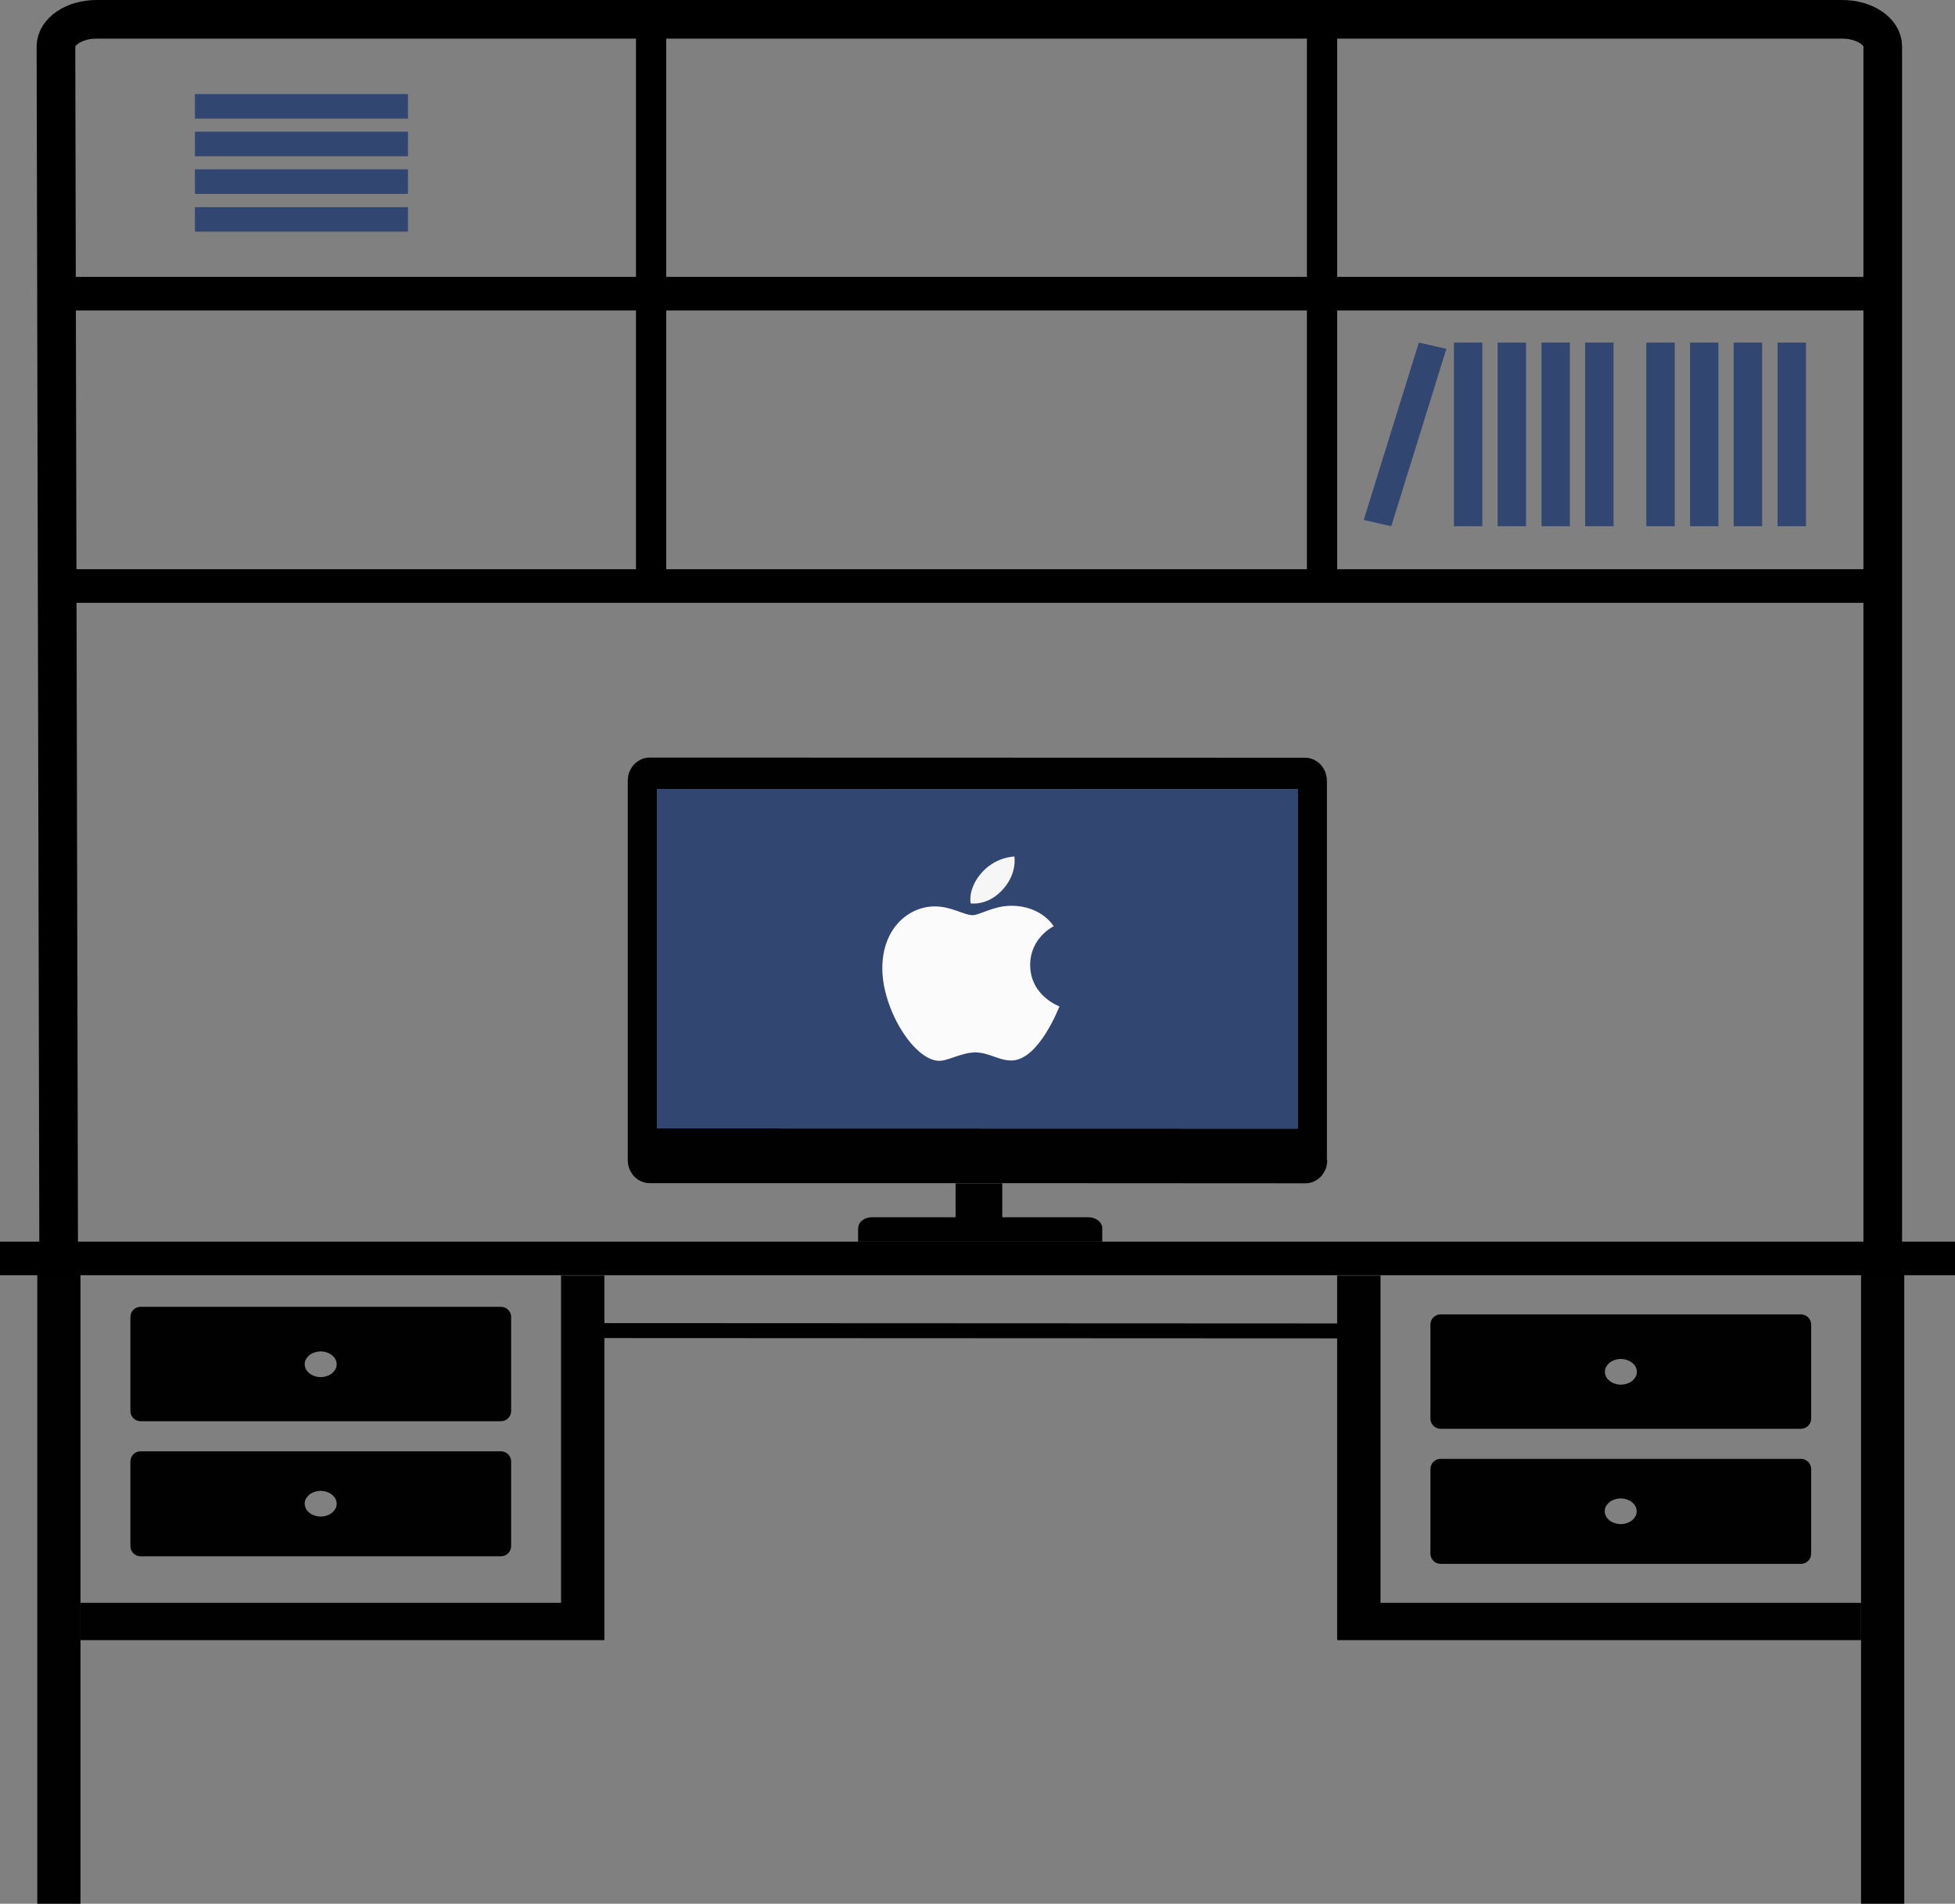 <svg xmlns="http://www.w3.org/2000/svg" xmlns:xlink="http://www.w3.org/1999/xlink" id="Layer_1" x="0px" y="0px" viewBox="988.5 -715.1 1163.5 1133.1" style="enable-background:new 988.5 -715.1 1163.5 1133.1;" xml:space="preserve">
<rect x="988.5" y="-715.1" width="1163.5" height="1133.1" fill="#808080" stroke="none"/>
<g>
	<polygon style="fill:#010101;" points="1010.7,43.5 1036.4,43.5 1036.4,68.2 1036.4,77.1 1036.4,418 1010.7,418  "></polygon>
	<polygon style="fill:#010101;" points="1344.8,72.4 1786.3,72.6 1786.3,81.5 1344.8,81.3  "></polygon>
	<polygon style="fill:#010101;" points="1784.3,44.1 1810.1,44.1 1810.1,238.9 2096.1,238.9 2096.1,261.1 1784.3,261.1 1784.3,77.7    1784.3,68.8  "></polygon>
	<path style="fill:#010101;" d="M2066.4,159.3v50.3c0,3.4-2.7,6.1-6.1,6.1h-214.4c-3.4,0-6.1-2.7-6.1-6.1v-50.3   c0-3.4,2.7-6.1,6.1-6.1h214.4C2063.6,153.2,2066.4,155.9,2066.4,159.3z M1962.5,185.3L1962.5,185.3c0.1-0.6,0.1-1.2,0-1.8   c-0.1-0.7-0.3-1.4-0.7-2.1l-0.1-0.2c-0.2-0.4-0.5-0.8-0.9-1.2l-0.4-0.4c-0.4-0.4-0.8-0.8-1.3-1.1l-0.7-0.4   c-0.4-0.2-0.7-0.4-1.1-0.5l-1.1-0.4c-0.4-0.1-0.8-0.2-1.3-0.3l-1.1-0.1c-0.5-0.1-1-0.1-1.5,0l-1.1,0.1c-0.4,0.1-0.9,0.2-1.3,0.3   l-1.1,0.4c-0.4,0.1-0.8,0.3-1.1,0.5l-0.7,0.4c-0.5,0.3-0.9,0.6-1.3,1.1l-0.4,0.4c-0.3,0.4-0.6,0.8-0.9,1.2l-0.1,0.2   c-0.4,0.6-0.6,1.3-0.7,2.1c-0.1,0.6-0.1,1.2,0,1.8c0.1,0.7,0.3,1.4,0.7,2.1l0.1,0.2c0.2,0.4,0.5,0.8,0.9,1.2l0.4,0.4   c0.4,0.4,0.8,0.8,1.3,1.1l0.7,0.4c0.4,0.2,0.7,0.4,1.1,0.5l1.1,0.4c0.4,0.1,0.8,0.2,1.3,0.3l1.1,0.1c0.5,0.1,1,0.1,1.5,0l1.1-0.1   c0.4-0.1,0.9-0.2,1.3-0.3l1.1-0.4c0.4-0.1,0.8-0.3,1.1-0.5l0.7-0.4c0.5-0.3,0.9-0.6,1.3-1.1l0.4-0.4c0.3-0.4,0.6-0.8,0.9-1.2   l0.1-0.2C1962.2,186.7,1962.4,186,1962.5,185.3z"></path>
	<path style="fill:#010101;" d="M2066.4,73.3v55.9c0,3.4-2.7,6.1-6.1,6.1h-214.4c-3.4,0-6.1-2.7-6.1-6.1V73.3c0-3.4,2.7-6.1,6.1-6.1   h214.4C2063.6,67.2,2066.4,69.9,2066.4,73.3z M1950,94.2l-1.1,0.4c-0.4,0.1-0.8,0.3-1.1,0.5l-0.7,0.4c-0.5,0.3-0.9,0.6-1.3,1.1   l-0.4,0.4c-0.3,0.4-0.6,0.8-0.9,1.2l-0.1,0.2c-0.4,0.6-0.6,1.3-0.7,2.1l0,0c-0.1,0.6-0.1,1.2,0,1.8c0.1,0.7,0.3,1.4,0.7,2.1   l0.1,0.2c0.2,0.4,0.5,0.8,0.9,1.2l0.4,0.4c0.4,0.4,0.8,0.8,1.3,1.1l0.7,0.4c0.4,0.2,0.7,0.4,1.1,0.5l1.1,0.4   c0.4,0.1,0.8,0.2,1.3,0.3l1.1,0.1c0.5,0.1,1,0.1,1.5,0l1.1-0.1c0.4-0.1,0.9-0.2,1.3-0.3l1.1-0.4c0.4-0.1,0.8-0.3,1.1-0.5l0.7-0.4   c0.5-0.3,0.9-0.6,1.3-1.1l0.4-0.4c0.3-0.4,0.6-0.8,0.9-1.2l0.1-0.2c0.4-0.6,0.6-1.3,0.7-2.1c0.1-0.6,0.1-1.2,0-1.8l0,0   c-0.1-0.7-0.3-1.4-0.7-2.1l-0.1-0.2c-0.2-0.4-0.5-0.8-0.9-1.2l-0.4-0.4c-0.4-0.4-0.8-0.8-1.3-1.1l-0.7-0.4   c-0.4-0.2-0.7-0.4-1.1-0.5l-1.1-0.4c-0.4-0.1-0.8-0.2-1.3-0.3l-1.1-0.1c-0.5-0.1-1-0.1-1.5,0l-1.1,0.1   C1950.8,94,1950.4,94.1,1950,94.2z"></path>
	<polygon style="fill:#314671;" points="1816.5,-401.9 1800.1,-405.6 1832.9,-511.2 1849.3,-507.5  "></polygon>
	<rect x="2020.3" y="-511.2" style="fill:#314671;" width="16.9" height="109.3"></rect>
	<rect x="1931.9" y="-511.2" style="fill:#314671;" width="16.9" height="109.3"></rect>
	<rect x="1905.9" y="-511.2" style="fill:#314671;" width="16.9" height="109.3"></rect>
	<rect x="1879.8" y="-511.2" style="fill:#314671;" width="16.9" height="109.3"></rect>
	<rect x="2046.4" y="-511.2" style="fill:#314671;" width="16.9" height="109.3"></rect>
	<rect x="1853.8" y="-511.2" style="fill:#314671;" width="16.9" height="109.3"></rect>
	<rect x="1994.3" y="-511.2" style="fill:#314671;" width="16.9" height="109.3"></rect>
	<rect x="1968.3" y="-511.2" style="fill:#314671;" width="16.9" height="109.3"></rect>
	<rect x="1104.5" y="-591.8" style="fill:#314671;" width="126.8" height="14.6"></rect>
	<rect x="1104.5" y="-636.7" style="fill:#314671;" width="126.8" height="14.6"></rect>
	<rect x="1104.5" y="-659.1" style="fill:#314671;" width="126.8" height="14.6"></rect>
	<rect x="1104.5" y="-614.3" style="fill:#314671;" width="126.8" height="14.6"></rect>
	<path style="fill:#010101;" d="M1778.4-24.7l-0.1,1.8l-0.3,1.8l-0.5,1.7l-0.8,1.6l-0.9,1.5l-1.1,1.4l-1.3,1.2l-1.4,1l-1.5,0.8   l-1.6,0.6l-1.7,0.4l-1.7,0.1l-180.3-0.1h-28H1375l-1.7-0.1l-1.7-0.4L1370-12l-1.5-0.8l-1.4-1l-1.3-1.2l-1.1-1.4l-0.9-1.5l-0.8-1.6   l-0.5-1.7l-0.3-1.8l-0.1-1.8v-225.5l0.1-1.8l0.3-1.8l0.5-1.7l0.8-1.6l0.9-1.5l1.1-1.4l1.3-1.2l1.4-1l1.5-0.8l1.6-0.6l1.7-0.4   l1.7-0.1l390.3,0.1l1.7,0.1l1.7,0.4l1.6,0.6l1.5,0.8l1.4,1l1.3,1.2l1.1,1.4l0.9,1.5l0.8,1.6l0.5,1.7l0.3,1.8l0.1,1.8v225.5H1778.4z    M1379.5-43.5l381.3,0.1v-202l-381.3-0.1V-43.5L1379.5-43.5z"></path>
	<polygon style="fill:#010101;" points="1557.2,-10.8 1585,-10.8 1585,9.4 1636.5,9.4 1637.7,9.5 1638.7,9.7 1639.7,10 1640.5,10.4    1641.4,10.9 1642.2,11.4 1642.9,12.1 1643.5,12.8 1643.9,13.6 1644.3,14.5 1644.5,15.4 1644.5,16.2 1644.5,23.9 1499.2,23.9    1499.2,16.2 1499.3,15.4 1499.4,14.5 1499.8,13.6 1500.2,12.8 1500.8,12.1 1501.5,11.4 1502.3,10.9 1503,10.4 1504,10 1505,9.7    1506,9.5 1507,9.4 1557.2,9.4  "></polygon>
	<polygon style="fill:#314671;" points="1760.9,-43.4 1379.5,-43.5 1379.5,-245.5 1760.9,-245.4  "></polygon>
	<path style="fill:#F6F6F6;" d="M1571.9-194.7c8.5-10.5,20.3-10.6,20.3-10.6s1.8,9.9-6.7,19.4c-9,10.2-19.3,8.5-19.3,8.5   S1564.3-185.3,1571.9-194.7z"></path>
	<path style="fill:#FBFBFB;" d="M1567.3-170.4c4.4,0,12.5-5.6,23-5.6c18.2,0,25.3,12.2,25.3,12.2s-14,6.7-14,23   c0,18.4,17.4,24.7,17.4,24.7s-12.2,32.2-28.6,32.2c-7.6,0-13.4-4.8-21.4-4.8c-8.1,0-16.2,5-21.4,5c-15,0-34-30.5-34-55.1   c0-24.2,16.1-36.8,31.1-36.8C1554.6-175.7,1562.2-170.4,1567.3-170.4z"></path>
	<path style="fill:none;stroke:#000000;stroke-width:23;stroke-miterlimit:10;" d="M1023.4,25.2l-1.6-712.6   c0-8.9,10.8-16.2,24.1-16.2h1039c13.3,0,24.1,7.2,24.1,16.1V25.2"></path>
	<polygon style="fill:#010101;" points="2096.1,43.5 2121.8,43.5 2121.8,68.2 2121.8,77.1 2121.8,418 2096.1,418  "></polygon>
	<polygon style="fill:#010101;" points="1348.2,44.1 1348.2,68.8 1348.2,77.7 1348.2,261.1 1036.4,261.1 1036.4,238.9 1322.4,238.9    1322.4,44.1  "></polygon>
	<path style="fill:#010101;" d="M1072.2,148.7h214.4c3.4,0,6.1,2.7,6.1,6.1v50.3c0,3.4-2.7,6.1-6.1,6.1h-214.4   c-3.4,0-6.1-2.7-6.1-6.1v-50.3C1066.1,151.4,1068.8,148.7,1072.2,148.7z M1170.6,182.9l0.1,0.2c0.2,0.4,0.5,0.8,0.9,1.2l0.4,0.4   c0.4,0.4,0.8,0.8,1.3,1.1l0.7,0.4c0.4,0.2,0.7,0.4,1.1,0.5l1.1,0.4c0.4,0.1,0.8,0.2,1.3,0.3l1.1,0.1c0.5,0.1,1,0.1,1.5,0l1.1-0.1   c0.4-0.1,0.9-0.2,1.3-0.3l1.1-0.4c0.4-0.1,0.8-0.3,1.1-0.5l0.7-0.4c0.5-0.3,0.9-0.6,1.3-1.1l0.4-0.4c0.3-0.4,0.6-0.8,0.9-1.2   l0.1-0.2c0.4-0.6,0.6-1.3,0.7-2.1c0.1-0.6,0.1-1.2,0-1.8c-0.1-0.7-0.3-1.4-0.7-2.1l-0.1-0.2c-0.2-0.4-0.5-0.8-0.9-1.2l-0.4-0.4   c-0.4-0.4-0.8-0.8-1.3-1.1l-0.7-0.4c-0.4-0.2-0.7-0.4-1.1-0.5l-1.1-0.4c-0.4-0.1-0.8-0.2-1.3-0.3l-1.1-0.1c-0.5-0.1-1-0.1-1.5,0   l-1.1,0.1c-0.4,0.1-0.9,0.2-1.3,0.3l-1.1,0.4c-0.4,0.1-0.8,0.3-1.1,0.5l-0.7,0.4c-0.5,0.3-0.9,0.6-1.3,1.1l-0.4,0.4   c-0.3,0.4-0.6,0.8-0.9,1.2l-0.1,0.2c-0.4,0.6-0.6,1.3-0.7,2.1c-0.1,0.6-0.1,1.2,0,1.8C1170,181.5,1170.3,182.2,1170.6,182.9z"></path>
	<path style="fill:#010101;" d="M1072.2,62.7h214.4c3.4,0,6.1,2.7,6.1,6.1v55.9c0,3.4-2.7,6.1-6.1,6.1h-214.4   c-3.4,0-6.1-2.7-6.1-6.1V68.8C1066.1,65.4,1068.8,62.7,1072.2,62.7z M1181.2,89.4l-1.1-0.1c-0.5-0.1-1-0.1-1.5,0l-1.1,0.1   c-0.4,0.1-0.9,0.2-1.3,0.3l-1.1,0.4c-0.4,0.1-0.8,0.3-1.1,0.5l-0.7,0.4c-0.5,0.3-0.9,0.6-1.3,1.1l-0.4,0.4   c-0.3,0.4-0.6,0.8-0.9,1.2l-0.1,0.2c-0.4,0.6-0.6,1.3-0.7,2.1l0,0c-0.1,0.6-0.1,1.2,0,1.8c0.1,0.7,0.3,1.4,0.7,2.1l0.1,0.2   c0.2,0.4,0.5,0.8,0.9,1.2l0.4,0.4c0.4,0.4,0.8,0.8,1.3,1.1l0.7,0.4c0.4,0.2,0.7,0.4,1.1,0.5l1.1,0.4c0.4,0.1,0.8,0.2,1.3,0.3   l1.1,0.1c0.5,0.1,1,0.1,1.5,0l1.1-0.1c0.4-0.1,0.9-0.2,1.3-0.3l1.1-0.4c0.4-0.1,0.8-0.3,1.1-0.5l0.7-0.4c0.5-0.3,0.9-0.6,1.3-1.1   l0.4-0.4c0.3-0.4,0.6-0.8,0.9-1.2l0.1-0.2c0.4-0.6,0.6-1.3,0.7-2.1c0.1-0.6,0.1-1.2,0-1.8l0,0c-0.1-0.7-0.3-1.4-0.7-2.1l-0.1-0.2   c-0.2-0.4-0.5-0.8-0.9-1.2l-0.4-0.4c-0.4-0.4-0.8-0.8-1.3-1.1l-0.7-0.4c-0.4-0.2-0.7-0.4-1.1-0.5l-1.1-0.4   C1182.1,89.6,1181.7,89.5,1181.2,89.4z"></path>
	<line style="fill:none;" x1="1028.4" y1="-366.3" x2="2101.3" y2="-366.3"></line>
	<rect x="1028.5" y="-376.3" width="1072.9" height="20"></rect>
	<line style="fill:none;" x1="1029.1" y1="-540.3" x2="2102" y2="-540.3"></line>
	<rect x="1029.1" y="-550.3" width="1072.9" height="20"></rect>
	<rect x="988.5" y="23.9" width="1163.5" height="20"></rect>
	<rect x="1367" y="-707.3" width="18" height="331"></rect>
	<rect x="1766.3" y="-705.8" width="18" height="331"></rect>
</g>
</svg>
